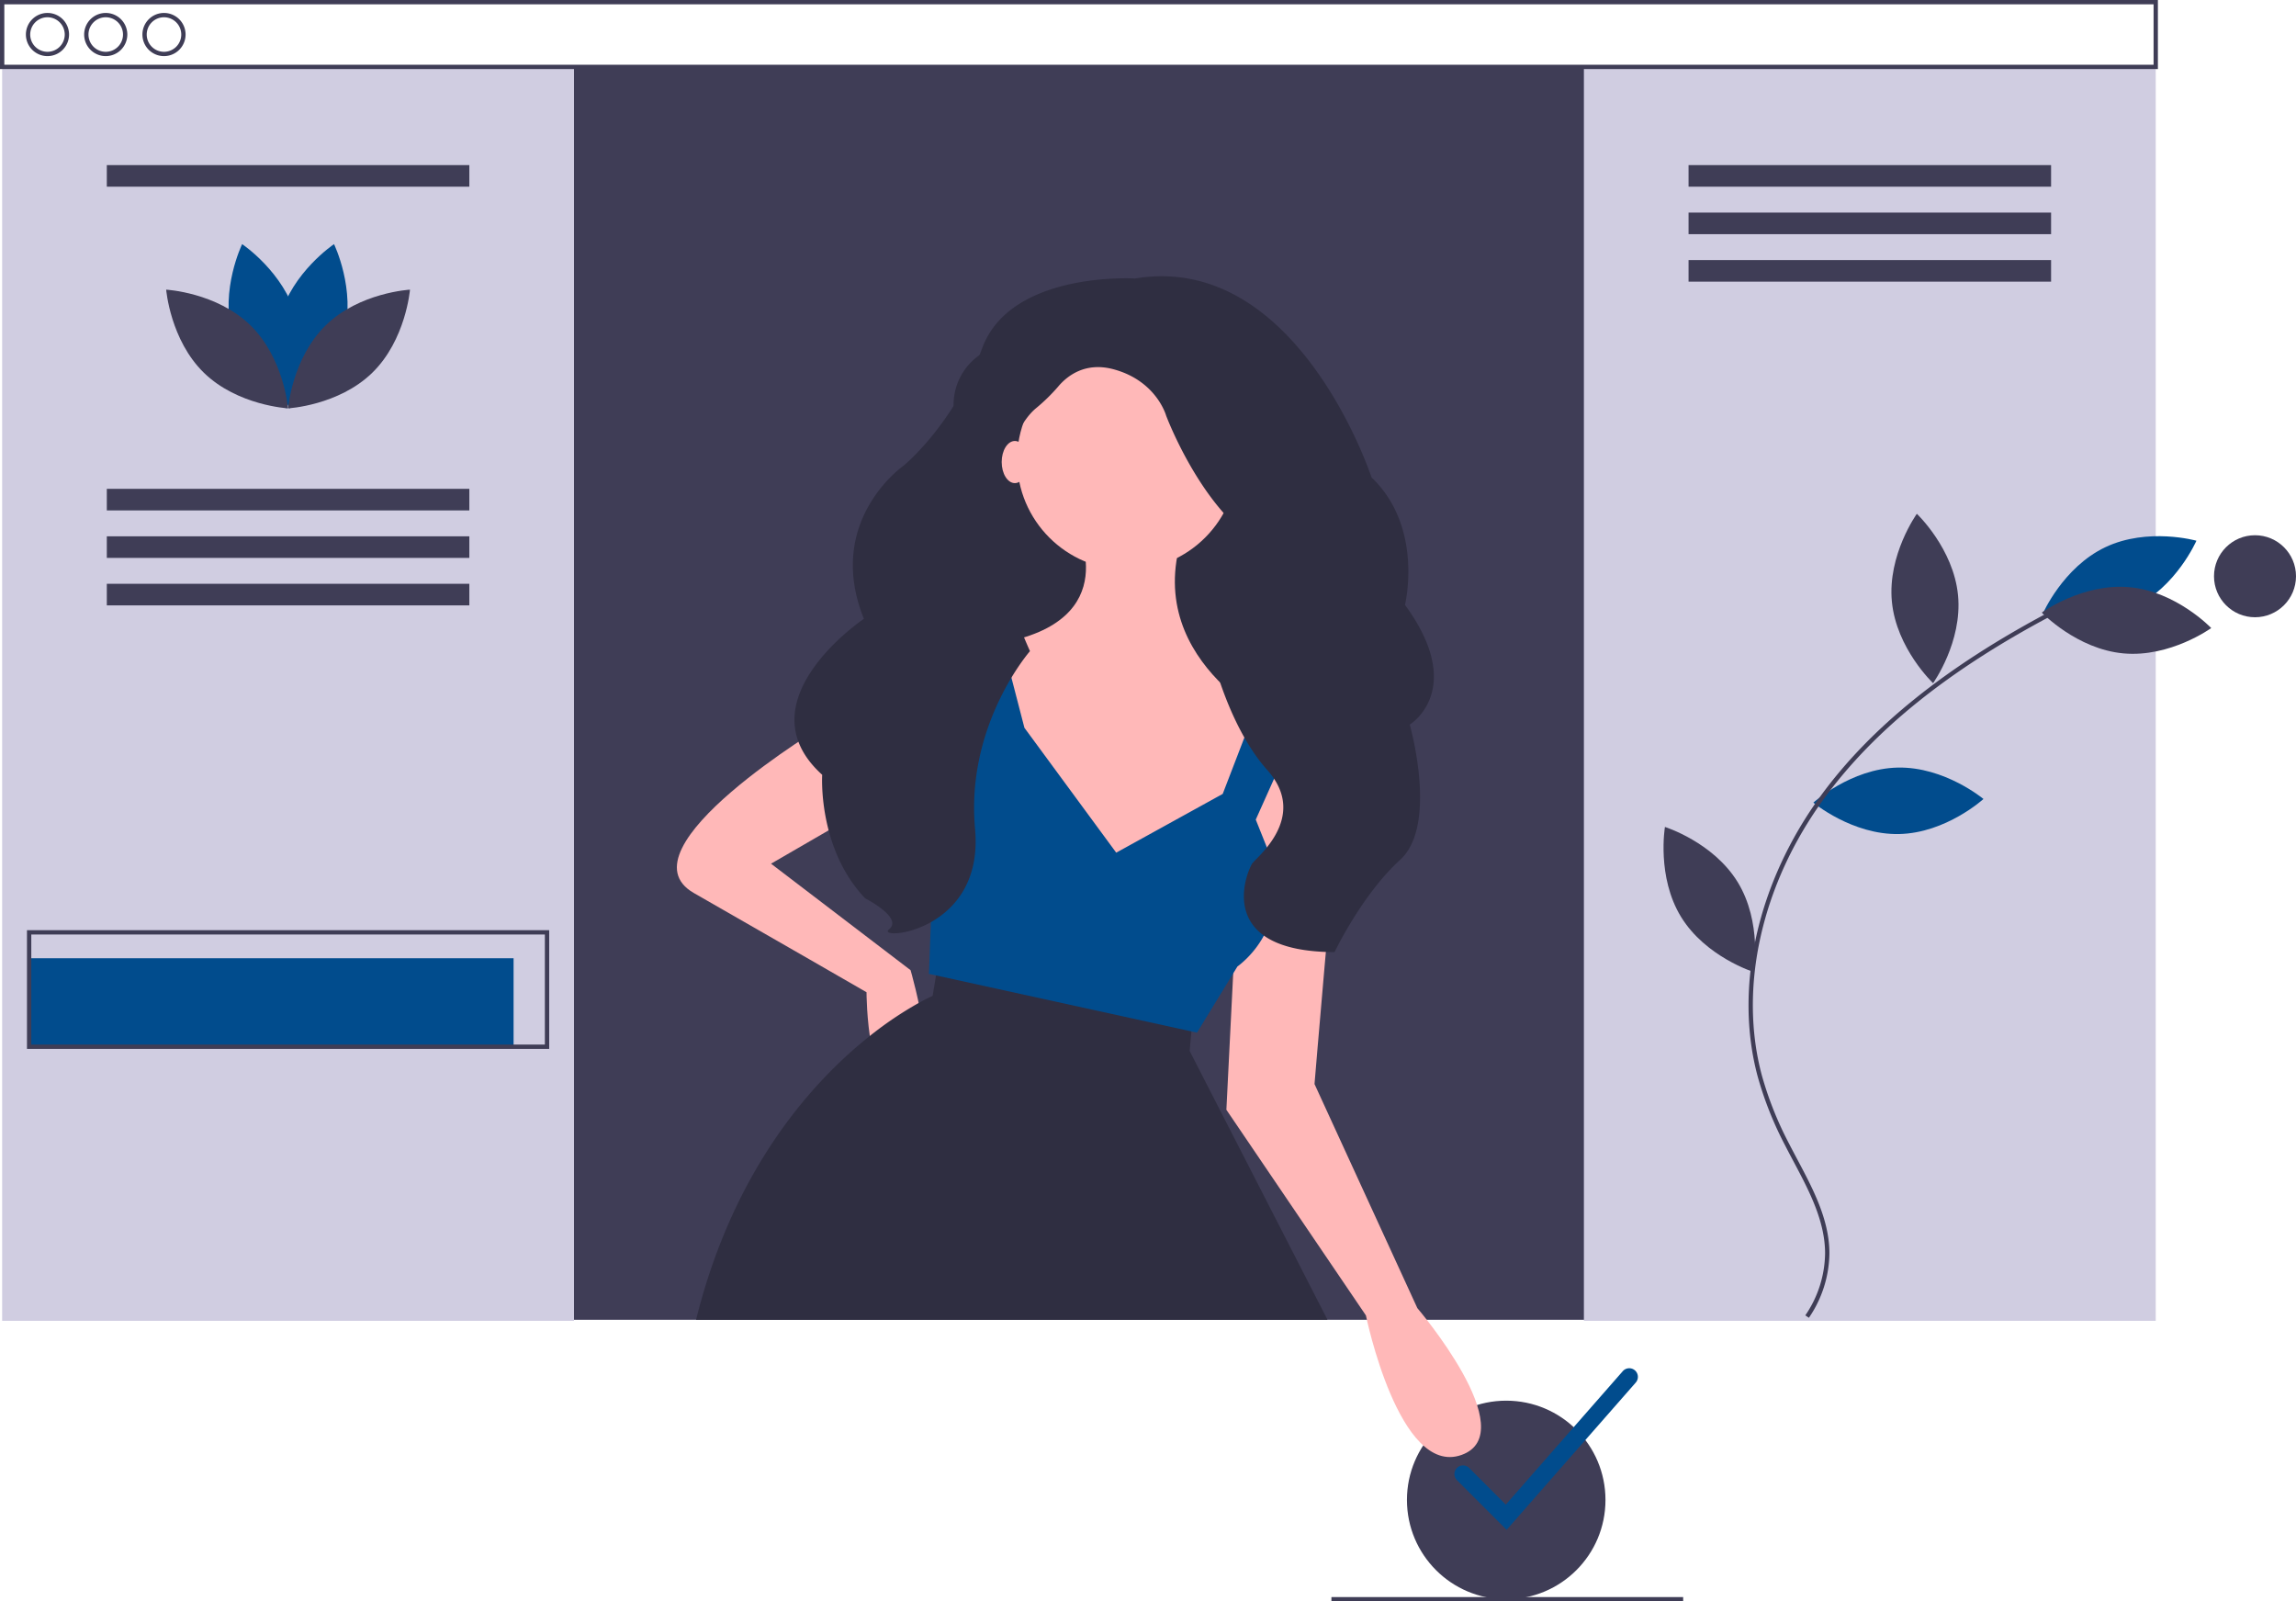 <svg id="b40fa135-dc34-420f-a119-af5de4e15dee" data-name="Layer 1" xmlns="http://www.w3.org/2000/svg" width="1064" height="742" viewBox="0 0 1064 742"><title>composition</title><circle cx="698" cy="694.999" r="46" fill="#3f3d56"/><path d="M766.191,787.848l-23.02-23.02a4,4,0,0,1,5.657-5.657l16.98,16.98,54.184-61.789a4,4,0,1,1,6.015,5.274Z" transform="translate(-68 -79)" fill="#014c8d"/><rect x="254" y="31.48" width="488" height="580.04" fill="#3f3d56"/><path d="M469.967,159.494H587.995a0,0,0,0,1,0,0V341.011a0,0,0,0,1,0,0H441.896a0,0,0,0,1,0,0V187.565A28.07,28.07,0,0,1,469.967,159.494Z" fill="#2f2e41"/><path d="M520.609,375.383s-27.227-1.702-45.946,15.315-23.824,23.824-23.824,23.824-96.998,57.858-61.262,78.279,79.981,45.946,79.981,45.946,0,51.052,18.719,49.35,1.702-59.56,1.702-59.56L425.313,479.188l64.665-37.438,22.122,22.122S530.82,395.804,520.609,375.383Z" transform="translate(-68 -79)" fill="#ffb8b8"/><path d="M683.187,690.52h-292.62c17.46-70.41,54.36-110.74,80.51-131.5a167.066,167.066,0,0,1,22.65-15.29c4.09-2.27,6.46-3.28,6.46-3.28l1.58-9.49,1.82-10.93,117.42,27.23-.88,9.64-.82,9.08Z" transform="translate(-68 -79)" fill="#2f2e41"/><path d="M660.15,411.119s32.333,10.21,28.929,39.14-11.912,131.032-11.912,131.032l47.648,103.805s49.35,57.858,20.421,68.069-44.245-64.665-44.245-64.665l-64.665-95.296,5.105-102.103,5.105-56.157Z" transform="translate(-68 -79)" fill="#ffb8b8"/><circle cx="522.38" cy="212.999" r="51.052" fill="#ffb8b8"/><path d="M566.556,322.63s23.824,44.245-35.736,54.455l-6.807,34.034,56.157,100.401,66.367-57.858,13.614-39.14s-66.367-30.631-42.543-91.893Z" transform="translate(-68 -79)" fill="#ffb8b8"/><path d="M585.275,474.083l-42.543-57.858-11.912-45.946H510.399l6.807,51.052-9.641,15.15a60.178,60.178,0,0,0-7.376,47.813v0L498.487,530.24l124.225,27.227,18.719-30.631s.662-.473,1.741-1.379A45.456,45.456,0,0,0,655.938,473.762L649.94,458.767l22.122-49.35-20.421-6.807-17.017,44.245Z" transform="translate(-68 -79)" fill="#014c8d"/><path d="M594.014,208.041s-57.554-3.568-70.836,32.222-36.525,54.579-36.525,54.579-36.613,25.451-18.307,70.884c0,0-56.956,38.275-19.325,72.275,0,0-2.214,34,19.923,57.264,0,0,17.709,8.947,11.068,14.316s44.272,1.789,39.845-46.527,25.457-82.351,25.457-82.351-28.777-62.644-15.495-84.117c8.064-13.038,11.527-22.76,18.221-28.387a83.979,83.979,0,0,0,10.334-10.085c4.122-4.898,12.467-11.568,25.679-8.008,19.923,5.368,24.35,21.474,24.35,21.474s14.389,38.474,38.738,56.369S628.325,377.158,628.325,377.158s7.503,36.87,26.995,58.698-5.617,40.856-7.072,43.302c-3.32,5.584-16.581,40.846,38.196,41.002,0,0,12.718-26.686,30.427-42.791s4.427-62.632,4.427-62.632,26.563-16.105-2.214-55.474c0,0,8.854-35.79-15.495-59.053C703.588,300.21,669.277,195.514,594.014,208.041Z" transform="translate(-68 -79)" fill="#2f2e41"/><ellipse cx="470.301" cy="214.09" rx="6.104" ry="9.766" fill="#ffb8b8"/><rect x="1" y="31" width="265" height="581" fill="#d0cde1"/><rect x="734" y="31" width="265" height="581" fill="#d0cde1"/><rect x="617" y="740" width="163" height="2" fill="#3f3d56"/><path d="M947.429,434.661c-21.766.467-39.08,16.24-39.08,16.24s17.975,15.016,39.741,14.549S987.169,449.21,987.169,449.21,969.194,434.194,947.429,434.661Z" transform="translate(-68 -79)" fill="#014c8d"/><path d="M1056.856,360.363c-19.664,9.342-42.213,3.007-42.213,3.007s9.334-21.482,28.998-30.824,42.213-3.007,42.213-3.007S1076.52,351.02,1056.856,360.363Z" transform="translate(-68 -79)" fill="#014c8d"/><path d="M1054.857,351.079c-21.68-1.981-40.657,11.747-40.657,11.747s16.174,16.941,37.855,18.922,40.657-11.747,40.657-11.747S1076.537,353.06,1054.857,351.079Z" transform="translate(-68 -79)" fill="#3f3d56"/><path d="M975.383,354.833c2.078,21.671-11.565,40.709-11.565,40.709s-17.013-16.098-19.091-37.77,11.565-40.709,11.565-40.709S973.305,333.161,975.383,354.833Z" transform="translate(-68 -79)" fill="#3f3d56"/><path d="M873.279,487.743c11.372,18.565,7.459,41.658,7.459,41.658s-22.349-7.007-33.721-25.572-7.459-41.658-7.459-41.658S861.907,469.178,873.279,487.743Z" transform="translate(-68 -79)" fill="#3f3d56"/><path d="M906.269,689.591l-1.657-1.12A51.919,51.919,0,0,0,913.775,659.679c-.046-15.058-7.442-28.985-14.595-42.454-1.328-2.5-2.651-4.992-3.924-7.482A163.334,163.334,0,0,1,882.552,577.85c-11.095-41.23-.171-89.874,29.219-130.122,23.315-31.929,58.072-59.849,106.254-85.355l.936,1.768c-47.908,25.361-82.441,53.089-105.574,84.768-29.037,39.764-39.842,87.772-28.903,128.423a161.394,161.394,0,0,0,12.553,31.502c1.269,2.481,2.587,4.963,3.91,7.455,7.267,13.684,14.781,27.833,14.829,43.386A53.937,53.937,0,0,1,906.269,689.591Z" transform="translate(-68 -79)" fill="#3f3d56"/><circle cx="1045" cy="267" r="19" fill="#3f3d56"/><path d="M1068,111H68V79H1068ZM70,109h996V81H70Z" transform="translate(-68 -79)" fill="#3f3d56"/><path d="M90,105a10,10,0,1,1,10-10A10.011,10.011,0,0,1,90,105Zm0-18a8,8,0,1,0,8,8A8.009,8.009,0,0,0,90,87Z" transform="translate(-68 -79)" fill="#3f3d56"/><path d="M117,105a10,10,0,1,1,10-10A10.011,10.011,0,0,1,117,105Zm0-18a8,8,0,1,0,8,8A8.009,8.009,0,0,0,117,87Z" transform="translate(-68 -79)" fill="#3f3d56"/><path d="M144,105a10,10,0,1,1,10-10A10.011,10.011,0,0,1,144,105Zm0-18a8,8,0,1,0,8,8A8.009,8.009,0,0,0,144,87Z" transform="translate(-68 -79)" fill="#3f3d56"/><rect x="13.5" y="444" width="224.5" height="41" fill="#014c8d"/><path d="M322.5,565H80.5V510h242Zm-240-2h238V512H82.5Z" transform="translate(-68 -79)" fill="#3f3d56"/><path d="M227.359,234.193c-5.685,21.015-25.158,34.031-25.158,34.031s-10.255-21.057-4.57-42.073,25.158-34.031,25.158-34.031S233.044,213.178,227.359,234.193Z" transform="translate(-68 -79)" fill="#014c8d"/><path d="M175.641,234.193c5.685,21.015,25.158,34.031,25.158,34.031s10.255-21.057,4.57-42.073-25.158-34.031-25.158-34.031S169.956,213.178,175.641,234.193Z" transform="translate(-68 -79)" fill="#014c8d"/><path d="M183.995,229.677C199.595,244.863,201.5,268.207,201.5,268.207s-23.387-1.277-38.987-16.463-17.505-38.53-17.505-38.53S168.395,214.491,183.995,229.677Z" transform="translate(-68 -79)" fill="#3f3d56"/><path d="M219.005,229.677C203.405,244.863,201.5,268.207,201.5,268.207s23.387-1.277,38.987-16.463,17.505-38.53,17.505-38.53S234.605,214.491,219.005,229.677Z" transform="translate(-68 -79)" fill="#3f3d56"/><rect x="49.5" y="76.5" width="168" height="10" fill="#3f3d56"/><rect x="49.5" y="226.5" width="168" height="10" fill="#3f3d56"/><rect x="49.5" y="248.5" width="168" height="10" fill="#3f3d56"/><rect x="49.5" y="270.5" width="168" height="10" fill="#3f3d56"/><rect x="782.5" y="76.5" width="168" height="10" fill="#3f3d56"/><rect x="782.5" y="98.5" width="168" height="10" fill="#3f3d56"/><rect x="782.5" y="120.5" width="168" height="10" fill="#3f3d56"/></svg>